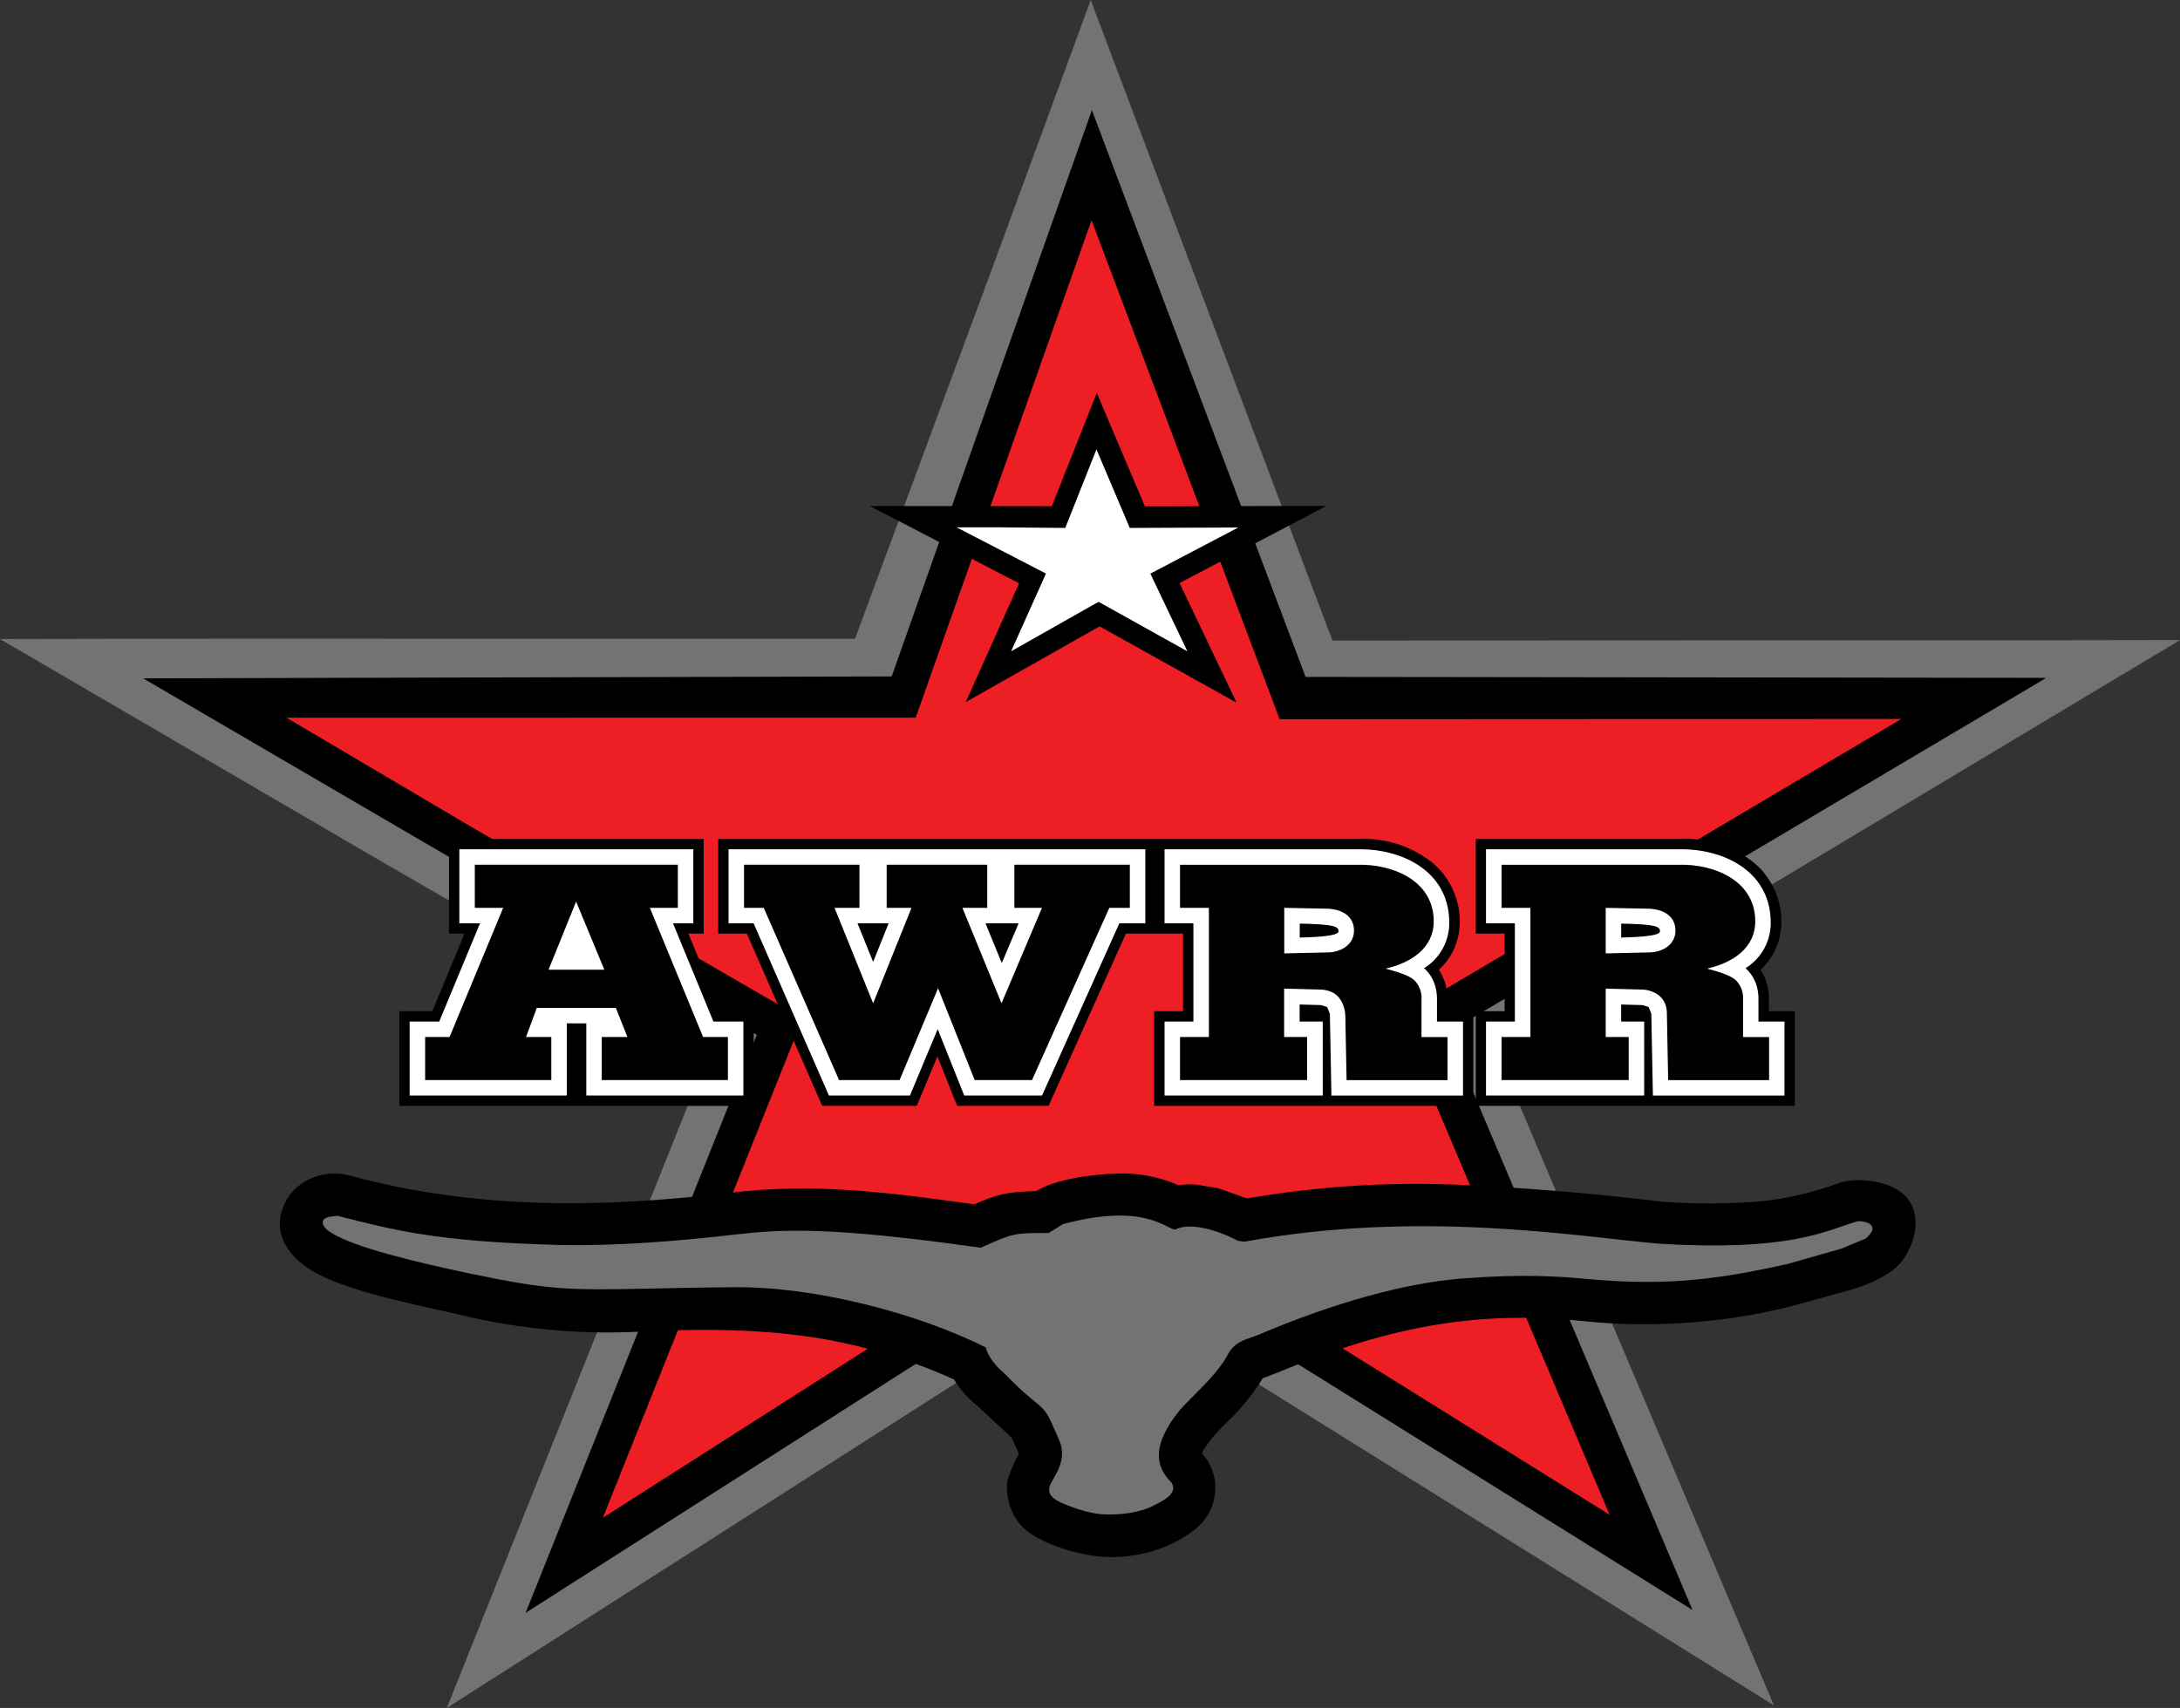 <?xml version="1.0" encoding="UTF-8"?> <!-- Generator: Adobe Illustrator 15.0.0, SVG Export Plug-In . SVG Version: 6.00 Build 0) --> <svg xmlns="http://www.w3.org/2000/svg" xmlns:xlink="http://www.w3.org/1999/xlink" version="1.1" id="Layer_1" x="0px" y="0px" width="320.959px" height="251.499px" viewBox="145.273 270.826 320.959 251.499" xml:space="preserve"><rect x="145.273" y="270.826" width="320.959" height="251.499" fill="#333333" stroke="none"/> <g> <path fill="#717374" d="M452.896,373.065l13.337-7.99l-15.949,0.023l-88.832,0.039l-20.006,0.008l-2.272-6.02l-32.926-87.256 c-0.386-1.028-0.394-1.043-0.394-1.043l-0.116,0.332l-14.21,38.698c0,0-10.733,28.985-16.096,43.466l-4.266,11.529 c-0.008,0.007-0.008,0.023-0.008,0.031c-56.602,0.016-87.396-0.031-104.202,0l-21.683,0.039l5.865,3.423l48.682,28.39 l49.911,28.892l-38.675,96.699l96.838-61.803l98.546,61.417l-40.993-96.762c0,0,19.372-11.475,41.201-24.41 c2.435-1.445,27.88-16.691,44.726-26.783L452.896,373.065L452.896,373.065z"></path> <path d="M337.488,370.5l-0.966-2.573c-3.06-8.121-12.17-32.292-19.643-52.105l-10.849-28.784l-0.132,0.379l-9.419,26.644 l-18.53,52.43l-0.896,2.527l-0.502,1.414l-64.09,0.162l-17.34,0.046l-2.21,0.008l-26.551,0.069l9.396,5.486l32.099,18.747 l48.844,28.267l-34.039,85.101l85.209-54.385l86.592,53.967l-36.024-85.046c0,0,30.522-18.082,55.683-32.996l32.393-19.195 c0.016-0.007-0.387-0.015-1.098-0.023l-86.151-0.116L337.488,370.5L337.488,370.5z"></path> <polygon points="333.941,377.439 426.723,375.793 351.189,420.558 382.253,493.882 307.607,447.363 234.021,494.329 263.423,420.813 186.876,376.512 279.696,377.602 305.977,303.257 "></polygon> <path fill="#ED1F24" d="M425.217,376.689c-2.968,1.762-27.873,16.513-27.873,16.513c-21.057,12.48-46.146,27.347-46.146,27.347 l31.063,73.332l-74.646-46.526l-73.587,46.967l29.402-73.51l-48.582-28.12l-27.393-16.181l90.834-0.008h1.8l1.445-4.087 c3.013-8.523,10.169-28.761,15.957-45.15l8.484-24.009c0,0,0.008,0.016,0.016,0.031l9.613,25.5 c6.792,18.012,14.635,38.822,17.17,45.552c0.502,1.345,0.896,2.38,0.896,2.38s0.201,0,0.967,0.015L425.217,376.689L425.217,376.689 z"></path> <path d="M314.075,345.386c-0.239,0-0.239,0-0.239,0l-7.086-16.699l-6.615,16.676l-26.806-0.023l9.736,5.039l12.248,6.336 l-7.851,17.487l19.705-11.143l20.168,11.235l-8.399-17.618l11.235-5.896c0,0,9.883-5.185,10.401-5.463L314.075,345.386 L314.075,345.386z"></path> <polygon fill="#FFFFFF" points="311.61,348.57 311.834,348.563 327.582,348.5 314.639,355.293 320.087,366.729 307.013,359.442 294.139,366.729 299.27,355.285 286.11,348.478 291.937,348.47 302.005,348.563 302.113,348.563 306.703,336.995 "></polygon> <path d="M289.116,477.801l5.077,4.69l1.097,2.396c-0.394,0.68-1.507,2.99-1.739,4.219c-0.186,2.218,0.495,4.421,1.886,6.159 c2.202,2.597,7.681,4.281,11.32,4.714c4.954,0.587,10.479-0.835,14.365-3.88c3.624-2.835,4.142-7.967,1.113-11.243 c0.463-1.243,2.396-3.368,3.608-4.551c2.07-1.924,3.863-4.119,5.34-6.529l2.147-0.827c15.471-6.414,28.529-9.242,44.603-7.635 c10.199,1.09,20.508,0.417,30.483-1.993c0,0,7.836-2.156,8.879-2.435c2.619-0.719,6.468-2.248,8.091-4.474 c2.147-2.937,3.129-7.759-0.518-10.239c-2.52-1.723-6.831-1.885-8.817-1.151c-3.725,1.384-7.611,2.287-11.56,2.705 c-4.799,0.379-9.621,0.401-14.42,0.062c-10.339-1.268-20.731-2.117-31.141-2.55c-10.061-0.355-20.129,0.34-30.051,2.056 l-4.235-1.499l-3.083-0.511c-0.935-0.101-1.87-0.077-2.797,0.055c-2.774-1.214-5.78-1.801-8.802-1.716 c-3.616,0.085-9.21,0.772-12.116,2.589c-4.026,0.124-5.456,0.324-9.149,1.947c-12.665-1.777-23.545-3.176-35.816-1.708 c-19.403,2.311-37.64,2.465-56.177-2.534c-3.4-0.92-7.364,0.44-9.126,3.407c-2.937,4.931,0.386,9.096,4.853,11.29 c5.587,2.751,15.246,4.559,20.539,5.811c9.142,2.218,18.577,3.021,27.965,2.403c16.923-0.695,29.889,0.425,44.803,7.125 C286.628,475.405,287.771,476.719,289.116,477.801L289.116,477.801z"></path> <path d="M293.157,473.064c-1.283-0.981-2.241-2.318-2.766-3.841c-16.367-7.866-31.033-9.435-49.702-8.646 c-8.817,0.603-17.68-0.155-26.272-2.233c-4.544-1.074-16.552-3.377-20.462-6.059l-0.804-0.641l-0.271-0.418l-0.085-0.448 l0.178-0.401l0.325-0.231l0.742-0.186l0.935-0.101c19.434,5.339,38.103,5.239,58.642,2.743c12.117-1.477,23.877,0.17,36.04,1.955 c3.91-1.739,4.358-2.195,10.022-2.172l2.094-1.313c2.72-0.78,5.524-1.197,8.353-1.26c2.435-0.069,4.854,0.487,7.017,1.615 l1.113,0.472c0.834-0.395,1.762-0.549,2.673-0.448c2.644,0.363,3.957,0.672,6.6,2.094l0.935,0.132 c9.977-1.77,20.099-2.52,30.222-2.241c10.293,0.425,20.57,1.268,30.793,2.534c5.186,0.371,10.401,0.355,15.586-0.062 c4.652-0.448,9.211-1.53,13.569-3.215c0.425-0.107,1.499,0.047,1.9,0.348l0.349,0.355l0.077,0.434 c-0.063,0.309-0.209,0.595-0.433,0.826l-0.557,0.557l-3.516,1.468l-9.489,2.612c-9.296,2.24-18.901,2.866-28.405,1.854 c-17.209-1.724-31.195,1.313-47.755,8.145c-1.607,0.664-3.616,1.12-4.56,2.65c-1.267,2.21-2.858,4.211-4.736,5.927 c-2.442,2.38-4.737,4.69-5.518,8.229c-0.355,1.87,0.31,3.794,1.746,5.038c0.549,0.665,0.186,1.592-0.417,2.079 c-2.426,1.947-6.553,2.951-9.76,2.619c-1.808-0.186-8.152-1.646-7.812-3.67l0.278-0.936c0.649-1.02,1.159-2.125,1.499-3.284 c0.216-0.95,0.139-1.947-0.216-2.852l-1.043-2.364c-0.302-0.804-0.727-1.553-1.252-2.226L293.157,473.064L293.157,473.064z"></path> <path fill="#717374" d="M293.157,473.064c-1.229-1.021-2.326-2.311-2.766-3.841c-10.301-5.139-25.168-8.909-36.774-8.855 c-5.015,0.023-9.203,0.132-12.928,0.209c-11.846,0.247-14.674,0.2-26.272-2.233c-7.387-1.554-17.131-3.825-20.462-6.059 c-1.383-0.796-1.754-2.125,0.085-2.325c0.333-0.039,0.665-0.078,0.935-0.101c8.284,2.086,14.357,3.786,32.594,4.288 c8.685,0.178,17.409-0.563,26.048-1.545c6.715-0.766,13.739-1.214,36.04,1.955c0.046-0.023,0.186-0.085,0.386-0.17 c4.32-1.917,4.528-2.002,9.234-2.002c0.247,0,0.402,0,0.402,0s1.445-0.904,2.094-1.313c11.629-3.091,14.828,0.44,16.475,0.827 c2.179-1.167,6.313,0.046,9.28,1.638c0.162,0.023,0.541,0.077,0.935,0.132c25.817-4.737,48.705-0.812,61.022,0.293 c19.187,1.144,24.295-1.777,29.147-3.276c0.077-0.008,0.162-0.022,0.239-0.03c0.549-0.069,3.655,0.316,1.098,2.542 c-0.804,0.332-3.517,1.468-3.517,1.468l-7.989,2.28c0,0-0.255,0.054-1.499,0.324c-10.433,2.271-17.758,2.844-28.406,1.854 c-4.428-0.417-9.628-0.657-17.34-0.085c-10.934,0.703-23.166,5.146-30.414,8.229c-2.056,0.873-3.253,0.812-4.56,2.65 c-1.043,2.117-2.967,4.149-4.736,5.927c-1.167,1.175-1.947,1.955-2.535,2.62c-4.018,4.983-3.755,8.183-1.243,10.647 c0.03,0.055,0.062,0.108,0.092,0.163c0.874,1.592-1.592,2.665-2.735,3.261c-2.017,1.043-4.945,1.422-7.542,1.274 c-1.174-0.069-3.284-0.587-5.038-1.298c-1.522-0.61-3.516-1.368-2.488-3.308c0.773-1.46,2.303-3.508,1.275-6.135 c-0.371-0.812-0.719-1.607-1.043-2.365C298.744,477.159,298.312,478.45,293.157,473.064L293.157,473.064z"></path> <path d="M315.42,394.362h-0.209h-64.198v13.94h4.219l11.088,25.361h13.925l3.044-7.287l2.905,7.287h13.461l11.382-25.361h4.157 h0.209h4.041v11.421h-4.25v13.94h26.327h20.662v-13.94h-3.832v-1.576c0.085-1.6-0.348-3.184-1.229-4.521 c4.876-4.451,3.601-12.294-1.26-16.003c-3.083-2.318-6.885-3.478-10.741-3.261H315.42L315.42,394.362z"></path> <polygon points="283.328,422.365 279.24,432.148 267.317,432.148 256.229,406.787 252.535,406.787 252.535,395.876 313.897,395.876 313.897,406.787 310.072,406.787 298.69,432.148 287.238,432.148 "></polygon> <path fill="#FFFFFF" d="M336.631,421.245h3.385v10.903h-23.29v-10.903h4.25v-14.458h-4.25v-10.903h28.437 c6.267-0.131,13.283,3.037,13.476,10.47c0.14,2.844-1.274,5.541-3.701,7.04c1.368,1.221,1.955,2.928,1.901,4.721v3.138h3.832 v10.903h-19.372l-0.231-12.055l-0.402-0.989l-0.896-0.286l-3.153-0.085v2.504H336.631z"></path> <polygon points="230.242,433.671 256.244,433.671 256.244,419.723 251.33,419.723 246.624,408.302 248.872,408.302 248.872,394.362 211.379,394.362 211.379,408.302 213.667,408.302 208.93,419.723 204.069,419.723 204.069,433.671 "></polygon> <polygon points="228.72,421.516 228.72,432.148 205.584,432.148 205.584,421.245 209.942,421.245 215.946,406.787 212.902,406.787 212.902,395.876 247.35,395.876 247.35,406.787 244.359,406.787 250.31,421.245 254.722,421.245 254.722,432.148 231.594,432.148 231.594,421.516 "></polygon> <path d="M388.867,433.671h20.663v-13.948h-3.833v-1.576c0.085-1.6-0.348-3.184-1.229-4.521c4.876-4.451,3.601-12.294-1.26-16.003 c-3.083-2.318-6.885-3.478-10.741-3.261h-29.92v13.94h4.25v11.421h-4.25v13.94h26.319V433.671z"></path> <path fill="#FFFFFF" d="M383.961,421.245h3.384v10.903h-23.29v-10.903h4.25v-14.458h-4.25v-10.903h28.437 c6.267-0.131,13.283,3.037,13.477,10.47c0.139,2.844-1.275,5.541-3.701,7.04c1.367,1.221,1.955,2.928,1.9,4.721v3.138H408v10.903 h-19.372l-0.232-12.055l-0.394-0.989l-0.896-0.286l-3.152-0.085v2.504H383.961z"></path> <polygon points="292.902,406.787 290.368,406.787 292.763,412.637 295.244,406.787 "></polygon> <polygon points="274.086,406.787 271.521,406.787 273.824,412.467 276.103,406.787 "></polygon> <polygon fill="#FFFFFF" points="228.72,421.516 231.594,421.516 231.594,432.148 254.722,432.148 254.722,421.245 250.31,421.245 244.359,406.787 247.35,406.787 247.35,395.876 212.902,395.876 212.902,406.787 215.946,406.787 209.942,421.245 205.584,421.245 205.584,432.148 228.72,432.148 "></polygon> <polygon fill="#FFFFFF" points="207.864,429.868 207.864,423.524 211.464,423.524 219.354,404.508 215.181,404.508 215.181,398.156 245.07,398.156 245.07,404.508 240.952,404.508 248.787,423.524 252.442,423.524 252.442,429.868 233.866,429.868 233.866,423.524 237.645,423.524 235.944,419.236 224.307,419.236 222.723,423.524 226.44,423.524 226.44,429.868 "></polygon> <polygon fill="#FFFFFF" points="283.328,422.365 287.238,432.148 298.69,432.148 310.072,406.787 313.897,406.787 313.897,395.876 252.535,395.876 252.535,406.787 256.229,406.787 267.317,432.148 279.24,432.148 "></polygon> <polygon points="292.902,406.787 295.244,406.787 292.763,412.637 290.368,406.787 "></polygon> <polygon points="274.086,406.787 276.103,406.787 273.824,412.467 271.521,406.787 "></polygon> <polygon fill="#FFFFFF" points="283.382,416.346 277.718,429.868 268.809,429.868 257.72,404.508 254.814,404.508 254.814,398.156 271.807,398.156 271.807,404.508 268.144,404.508 273.824,418.563 279.472,404.508 275.817,404.508 275.817,398.156 290.623,398.156 290.623,404.508 286.968,404.508 292.725,418.563 298.682,404.508 294.618,404.508 294.618,398.156 311.618,398.156 311.618,404.508 308.597,404.508 297.214,429.868 288.776,429.868 "></polygon> <path d="M319.005,429.868v-6.344h4.25v-19.017h-4.25v-6.344h26.211c4.984-0.116,11.081,2.248,11.143,8.237 c0.047,4.11-3.454,6.228-7.086,7.055c1.345,0.379,3.292,0.881,4.196,1.677c0.772,0.757,1.175,1.823,1.09,2.905v5.494h3.832v6.344 h-14.859c0,0-0.17-8.777-0.186-9.419c-0.023-1.391-0.695-3.006-2.04-3.563c-0.44-0.186-0.911-0.302-1.391-0.348l-5.579-0.146v7.124 h3.385v6.345L319.005,429.868L319.005,429.868z"></path> <path d="M366.342,429.868v-6.344h4.25v-19.017h-4.25v-6.344h26.211c4.984-0.116,11.081,2.248,11.144,8.237 c0.046,4.11-3.454,6.228-7.086,7.055c1.344,0.379,3.291,0.881,4.195,1.677c0.772,0.757,1.175,1.823,1.098,2.905v5.494h3.833v6.344 h-14.86c0,0-0.185-9.759-0.192-9.929c-0.039-1.963-1.384-3.106-3.169-3.369c-0.085-0.016-0.17-0.023-0.255-0.031l-5.579-0.146 v7.124h3.385v6.345L366.342,429.868L366.342,429.868z"></path> <polygon fill="#FFFFFF" points="226.038,413.61 234.245,413.61 230.095,403.58 "></polygon> <path fill="#FFFFFF" d="M334.352,404.508v6.707l6.691-0.154c1.801-0.132,3.578-1.19,3.578-3.199c0-2.056-1.631-3.106-3.81-3.23 L334.352,404.508L334.352,404.508z"></path> <path fill="#FFFFFF" d="M381.681,404.508v6.707l6.692-0.154c1.8-0.132,3.577-1.19,3.577-3.199c0-2.056-1.63-3.106-3.81-3.23 L381.681,404.508L381.681,404.508z"></path> <polygon points="207.864,429.868 207.864,423.524 211.464,423.524 219.354,404.508 215.181,404.508 215.181,398.156 245.07,398.156 245.07,404.508 240.952,404.508 248.787,423.524 252.442,423.524 252.442,429.868 233.866,429.868 233.866,423.524 237.645,423.524 235.944,419.236 224.307,419.236 222.723,423.524 226.44,423.524 226.44,429.868 "></polygon> <polygon fill="#FFFFFF" points="226.038,413.61 234.245,413.61 230.095,403.58 "></polygon> <polygon points="283.382,416.346 277.718,429.868 268.809,429.868 257.72,404.508 254.814,404.508 254.814,398.156 271.807,398.156 271.807,404.508 268.144,404.508 273.824,418.563 279.472,404.508 275.817,404.508 275.817,398.156 290.623,398.156 290.623,404.508 286.968,404.508 292.725,418.563 298.682,404.508 294.618,404.508 294.618,398.156 311.618,398.156 311.618,404.508 308.597,404.508 297.214,429.868 288.776,429.868 "></polygon> <path d="M383.961,406.826v2.056c1.344-0.047,5.718-0.116,5.71-0.912C389.663,407.289,389.246,406.927,383.961,406.826 L383.961,406.826z"></path> <path d="M336.631,406.826v2.056c1.345-0.047,5.718-0.116,5.711-0.912C342.334,407.289,341.916,406.927,336.631,406.826 L336.631,406.826z"></path> </g> </svg> 
